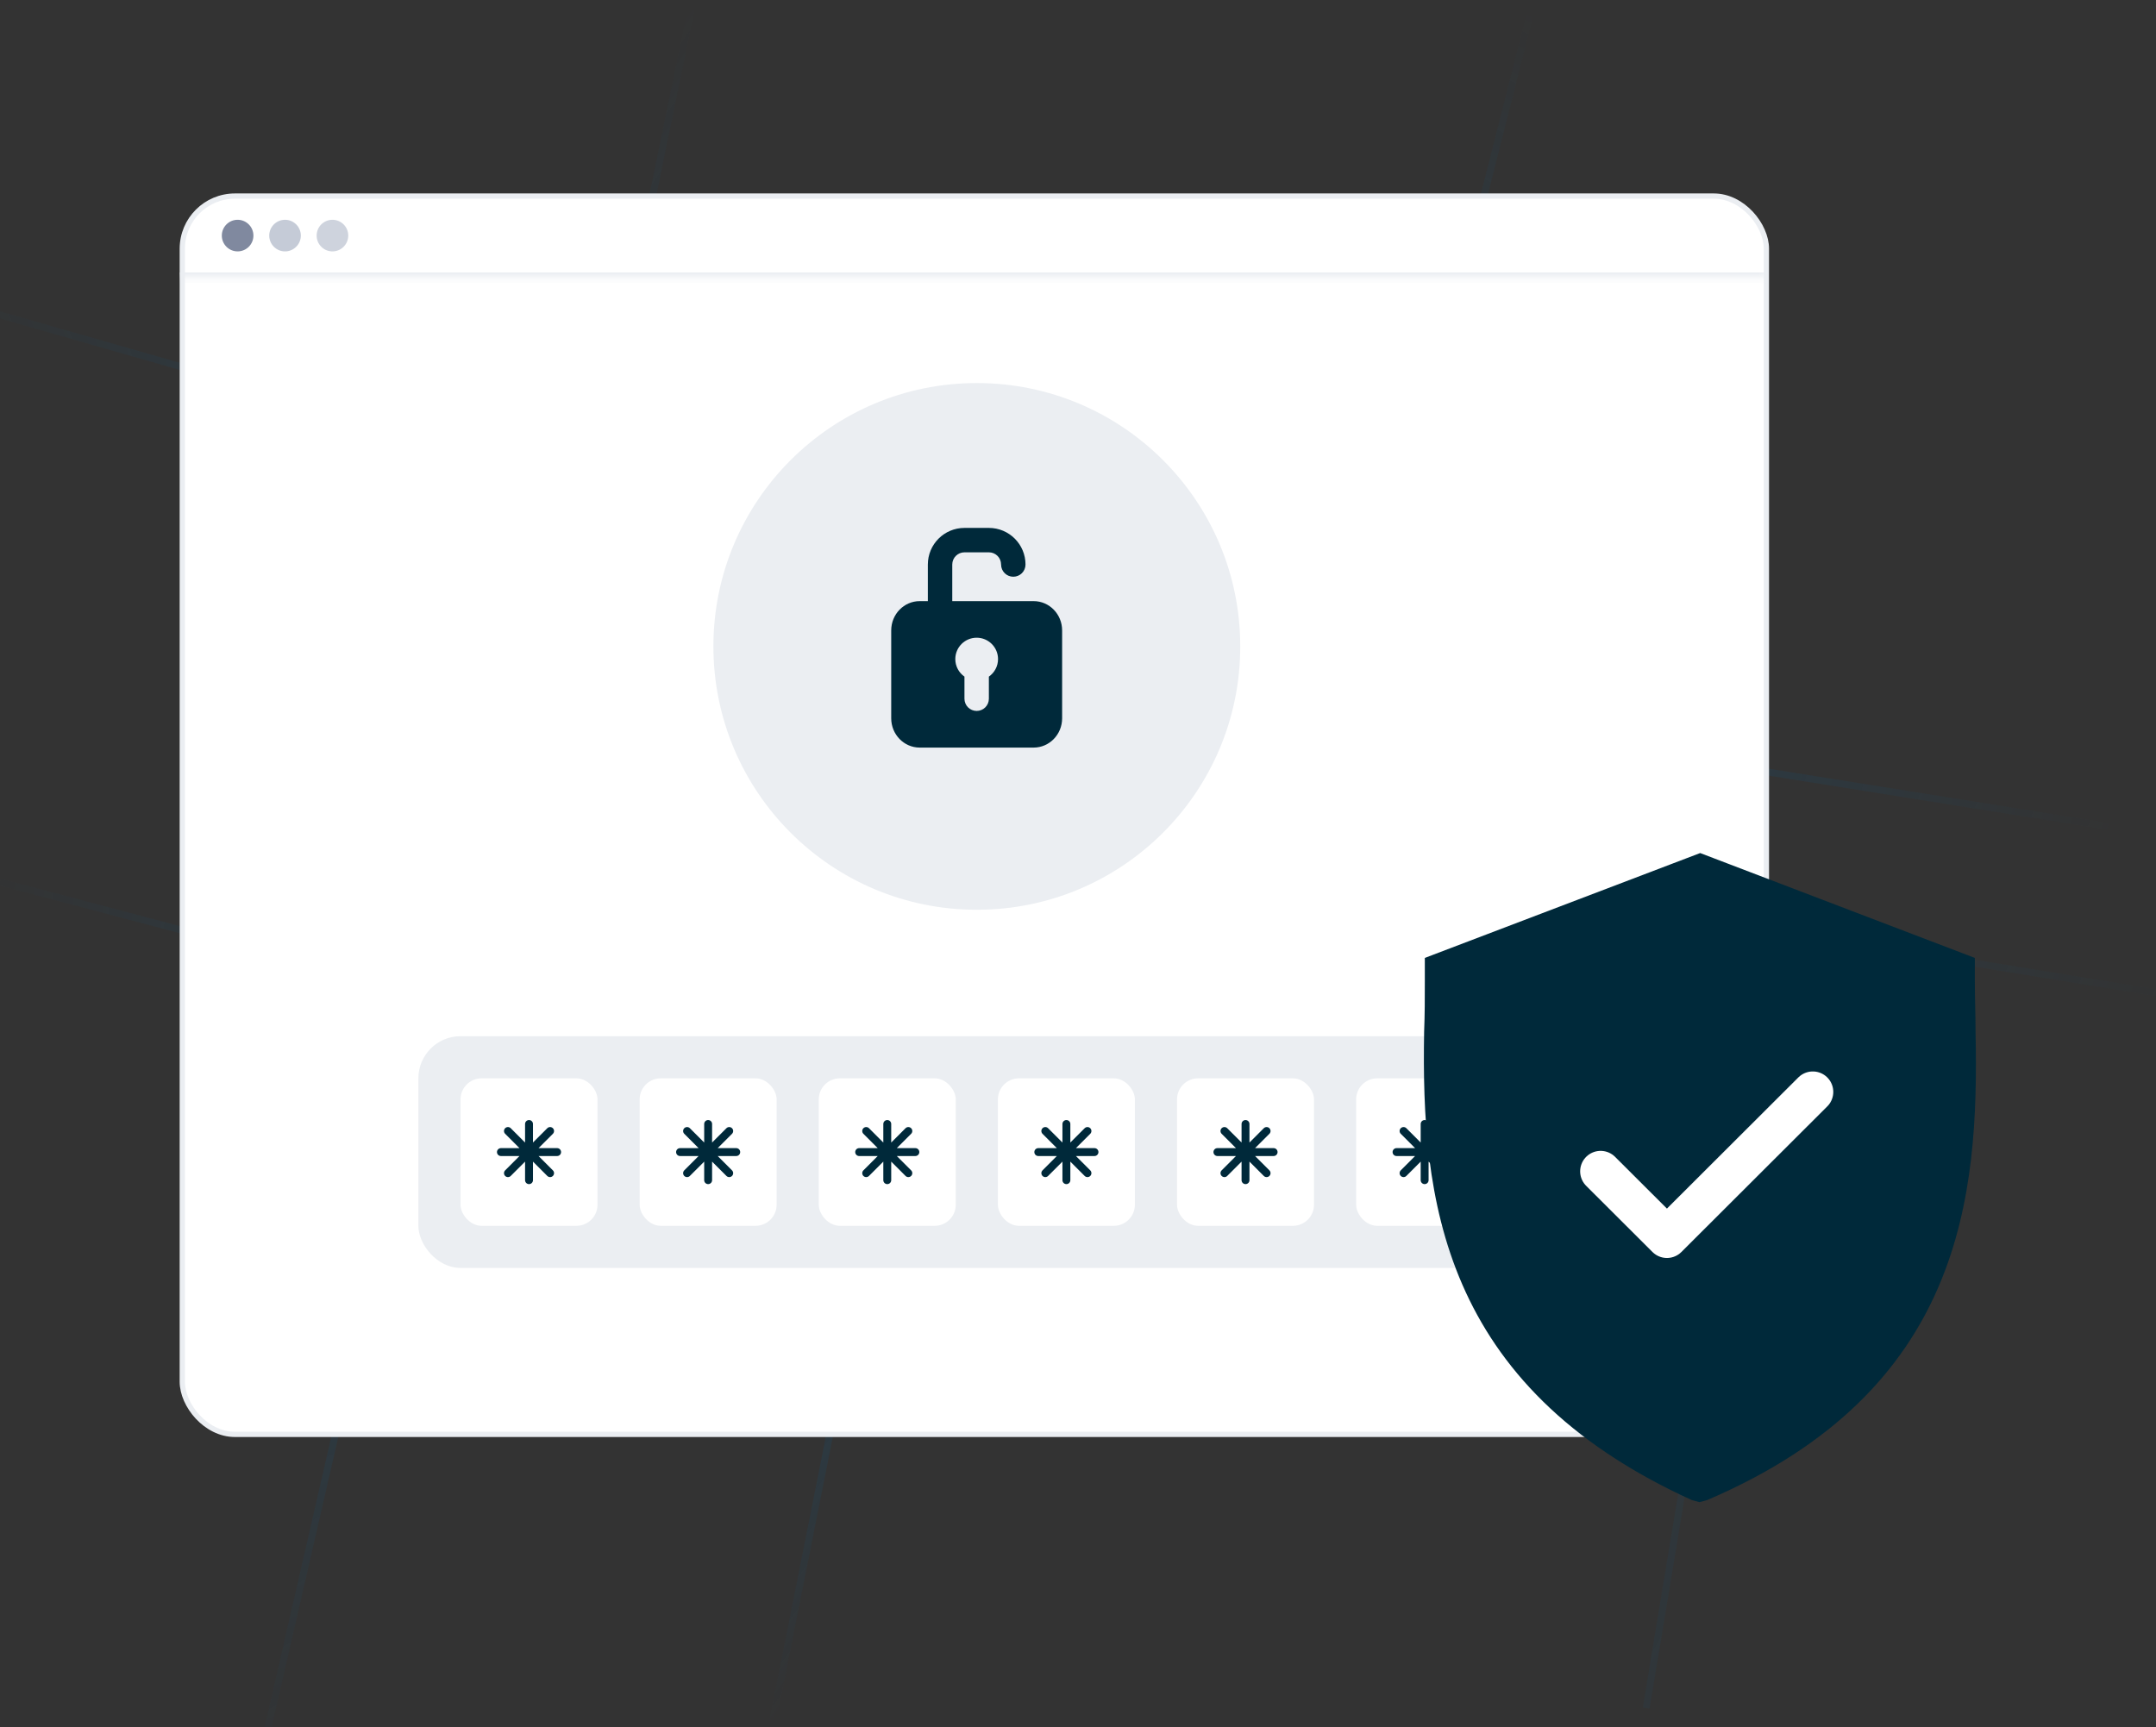 <svg width="312" height="250" viewBox="0 0 312 250" fill="none" xmlns="http://www.w3.org/2000/svg">
<rect x="0" y="0" width="312" height="250" fill="#333333" stroke="none"/>
<path opacity="0.2" d="M203.529 155.959L251.058 165.582L258.348 134.965L315.791 144.296" stroke="url(#paint0_linear_1_15389)"/>
<path opacity="0.2" d="M91.85 102.016L44.03 90.352L50.445 60.028L-11.664 42.241" stroke="url(#paint1_linear_1_15389)"/>
<path opacity="0.2" d="M165.331 188.035L245.226 204.947L238.228 247.228" stroke="url(#paint2_linear_1_15389)"/>
<path opacity="0.2" d="M123.925 188.326L111.678 249.851" stroke="url(#paint3_linear_1_15389)"/>
<path opacity="0.2" d="M94.183 142.838L79.82 203.78L50.953 197.073L36.157 261.515" stroke="url(#paint4_linear_1_15389)"/>
<path opacity="0.2" d="M220.149 87.144L254.848 93.537L251.349 111.032L311.708 120.677" stroke="url(#paint5_linear_1_15389)"/>
<path opacity="0.2" d="M0 127.674L46.674 140.03L51.028 123.008L86.602 132.631" stroke="url(#paint6_linear_1_15389)"/>
<path opacity="0.2" d="M221.841 0.396L213.443 33.493L196.23 30.819L188.366 63.818" stroke="url(#paint7_linear_1_15389)"/>
<path opacity="0.2" d="M120.135 63.526L88.643 56.481L100.015 1.371" stroke="url(#paint8_linear_1_15389)"/>
<rect x="26.381" y="28.381" width="229.238" height="179.238" rx="7.619" fill="white"/>
<rect x="26.381" y="28.381" width="229.238" height="179.238" rx="7.619" stroke="#EBEEF2" stroke-width="0.762"/>
<mask id="path-11-inside-1_1_15389" fill="white">
<path d="M26 28L255.718 28V40.198H26V28Z"/>
</mask>
<path d="M255.718 39.436H26V40.961H255.718V39.436Z" fill="#EBEEF2" mask="url(#path-11-inside-1_1_15389)"/>
<rect x="60.545" y="149.984" width="161.627" height="33.545" rx="6.099" fill="#EBEEF2"/>
<rect x="66.644" y="156.083" width="19.822" height="21.347" rx="3.05" fill="white"/>
<path d="M76.556 162.691L76.556 170.823M79.605 163.707L73.506 169.807M80.622 166.757L72.49 166.757M79.605 169.807L73.506 163.707" stroke="#00293A" stroke-width="1.144" stroke-linecap="round" stroke-linejoin="round"/>
<rect x="92.566" y="156.083" width="19.822" height="21.347" rx="3.05" fill="white"/>
<path d="M102.477 162.691V170.823M105.527 163.707L99.427 169.807M106.543 166.757H98.411M105.527 169.807L99.427 163.707" stroke="#00293A" stroke-width="1.144" stroke-linecap="round" stroke-linejoin="round"/>
<rect x="118.487" y="156.083" width="19.822" height="21.347" rx="3.05" fill="white"/>
<path d="M128.398 162.691V170.823M131.448 163.707L125.349 169.807M132.464 166.757H124.332M131.448 169.807L125.349 163.707" stroke="#00293A" stroke-width="1.144" stroke-linecap="round" stroke-linejoin="round"/>
<rect x="144.409" y="156.083" width="19.822" height="21.347" rx="3.05" fill="white"/>
<path d="M154.32 162.691V170.823M157.369 163.707L151.27 169.807M158.386 166.757H150.254M157.369 169.807L151.27 163.707" stroke="#00293A" stroke-width="1.144" stroke-linecap="round" stroke-linejoin="round"/>
<rect x="170.33" y="156.083" width="19.822" height="21.347" rx="3.05" fill="white"/>
<path d="M180.241 162.691V170.823M183.291 163.707L177.192 169.807M184.307 166.757H176.175M183.291 169.807L177.192 163.707" stroke="#00293A" stroke-width="1.144" stroke-linecap="round" stroke-linejoin="round"/>
<rect x="196.251" y="156.083" width="19.822" height="21.347" rx="3.05" fill="white"/>
<path d="M206.163 162.691V170.823M209.212 163.707L203.113 169.807M210.229 166.757H202.096M209.212 169.807L203.113 163.707" stroke="#00293A" stroke-width="1.144" stroke-linecap="round" stroke-linejoin="round"/>
<circle cx="34.386" cy="34.1" r="2.287" fill="#80899F"/>
<circle opacity="0.7" cx="41.248" cy="34.1" r="2.287" fill="#ADB5C7"/>
<circle opacity="0.6" cx="48.109" cy="34.1" r="2.287" fill="#ADB5C7"/>
<circle cx="141.359" cy="93.565" r="38.12" fill="#EBEEF2"/>
<path fill-rule="evenodd" clip-rule="evenodd" d="M139.571 76.412C136.643 76.412 134.271 78.785 134.271 81.712V87.01H133.092C130.816 87.01 128.97 88.908 128.97 91.25V103.969C128.97 106.311 130.816 108.209 133.092 108.209H149.581C151.857 108.209 153.703 106.311 153.703 103.969V91.25C153.703 88.908 151.857 87.01 149.581 87.01H137.804V81.712C137.804 80.736 138.595 79.945 139.571 79.945H143.104C144.08 79.945 144.87 80.736 144.87 81.712C144.87 82.688 145.661 83.479 146.637 83.479C147.613 83.479 148.404 82.688 148.404 81.712C148.404 78.785 146.031 76.412 143.104 76.412H139.571ZM143.102 97.936C143.903 97.377 144.428 96.449 144.428 95.398C144.428 93.691 143.044 92.306 141.336 92.306C139.629 92.306 138.245 93.691 138.245 95.398C138.245 96.448 138.768 97.376 139.569 97.935V101.138C139.569 102.113 140.36 102.904 141.335 102.904C142.311 102.904 143.102 102.113 143.102 101.138V97.936Z" fill="#00293A"/>
<path d="M285.146 149.362V149.37L285.147 149.378C285.4 161.284 284.931 174.13 279.849 185.956C274.787 197.737 265.113 208.578 246.808 216.424L245.937 216.661L245.074 216.426C227.023 208.19 217.396 197.346 212.306 185.659C207.199 173.932 206.626 161.283 206.829 149.383C206.93 146.846 206.93 144.513 206.93 142.095V142.089V142.089V139.164L246.038 124.267L285.045 139.164V142.089C285.045 143.234 285.069 144.402 285.094 145.585L285.096 145.665C285.121 146.878 285.146 148.108 285.146 149.362Z" fill="#00293A" stroke="#00293A" stroke-width="1.481"/>
<path d="M262.336 158.049L241.226 179.123L231.63 169.544" stroke="white" stroke-width="5.925" stroke-linecap="round" stroke-linejoin="round"/>
<defs>
<linearGradient id="paint0_linear_1_15389" x1="205.279" y1="134.965" x2="304.422" y2="175.388" gradientUnits="userSpaceOnUse">
<stop stop-color="#00609C"/>
<stop offset="1" stop-color="#00609C" stop-opacity="0"/>
</linearGradient>
<linearGradient id="paint1_linear_1_15389" x1="-11.664" y1="41.949" x2="60.562" y2="17.657" gradientUnits="userSpaceOnUse">
<stop stop-color="#00609C" stop-opacity="0"/>
<stop offset="1" stop-color="#00609C"/>
</linearGradient>
<linearGradient id="paint2_linear_1_15389" x1="173.205" y1="189.2" x2="281.164" y2="252.003" gradientUnits="userSpaceOnUse">
<stop stop-color="#00609C"/>
<stop offset="1" stop-color="#00609C" stop-opacity="0"/>
</linearGradient>
<linearGradient id="paint3_linear_1_15389" x1="124.216" y1="185.703" x2="146.508" y2="202.097" gradientUnits="userSpaceOnUse">
<stop stop-color="#00609C"/>
<stop offset="1" stop-color="#00609C" stop-opacity="0"/>
</linearGradient>
<linearGradient id="paint4_linear_1_15389" x1="92.427" y1="149.474" x2="126.149" y2="213.206" gradientUnits="userSpaceOnUse">
<stop stop-color="#00609C"/>
<stop offset="1" stop-color="#00609C" stop-opacity="0"/>
</linearGradient>
<linearGradient id="paint5_linear_1_15389" x1="228.022" y1="88.894" x2="308.464" y2="112.819" gradientUnits="userSpaceOnUse">
<stop stop-color="#00609C"/>
<stop offset="1" stop-color="#00609C" stop-opacity="0"/>
</linearGradient>
<linearGradient id="paint6_linear_1_15389" x1="-4.273" y1="126.368" x2="78.852" y2="137.916" gradientUnits="userSpaceOnUse">
<stop stop-color="#00609C" stop-opacity="0"/>
<stop offset="1" stop-color="#00609C"/>
</linearGradient>
<linearGradient id="paint7_linear_1_15389" x1="188.366" y1="66.442" x2="221.608" y2="1.127" gradientUnits="userSpaceOnUse">
<stop stop-color="#00609C"/>
<stop offset="1" stop-color="#00609C" stop-opacity="0"/>
</linearGradient>
<linearGradient id="paint8_linear_1_15389" x1="108.471" y1="60.319" x2="74.967" y2="37.771" gradientUnits="userSpaceOnUse">
<stop stop-color="#00609C"/>
<stop offset="1" stop-color="#00609C" stop-opacity="0"/>
</linearGradient>
</defs>
</svg>
